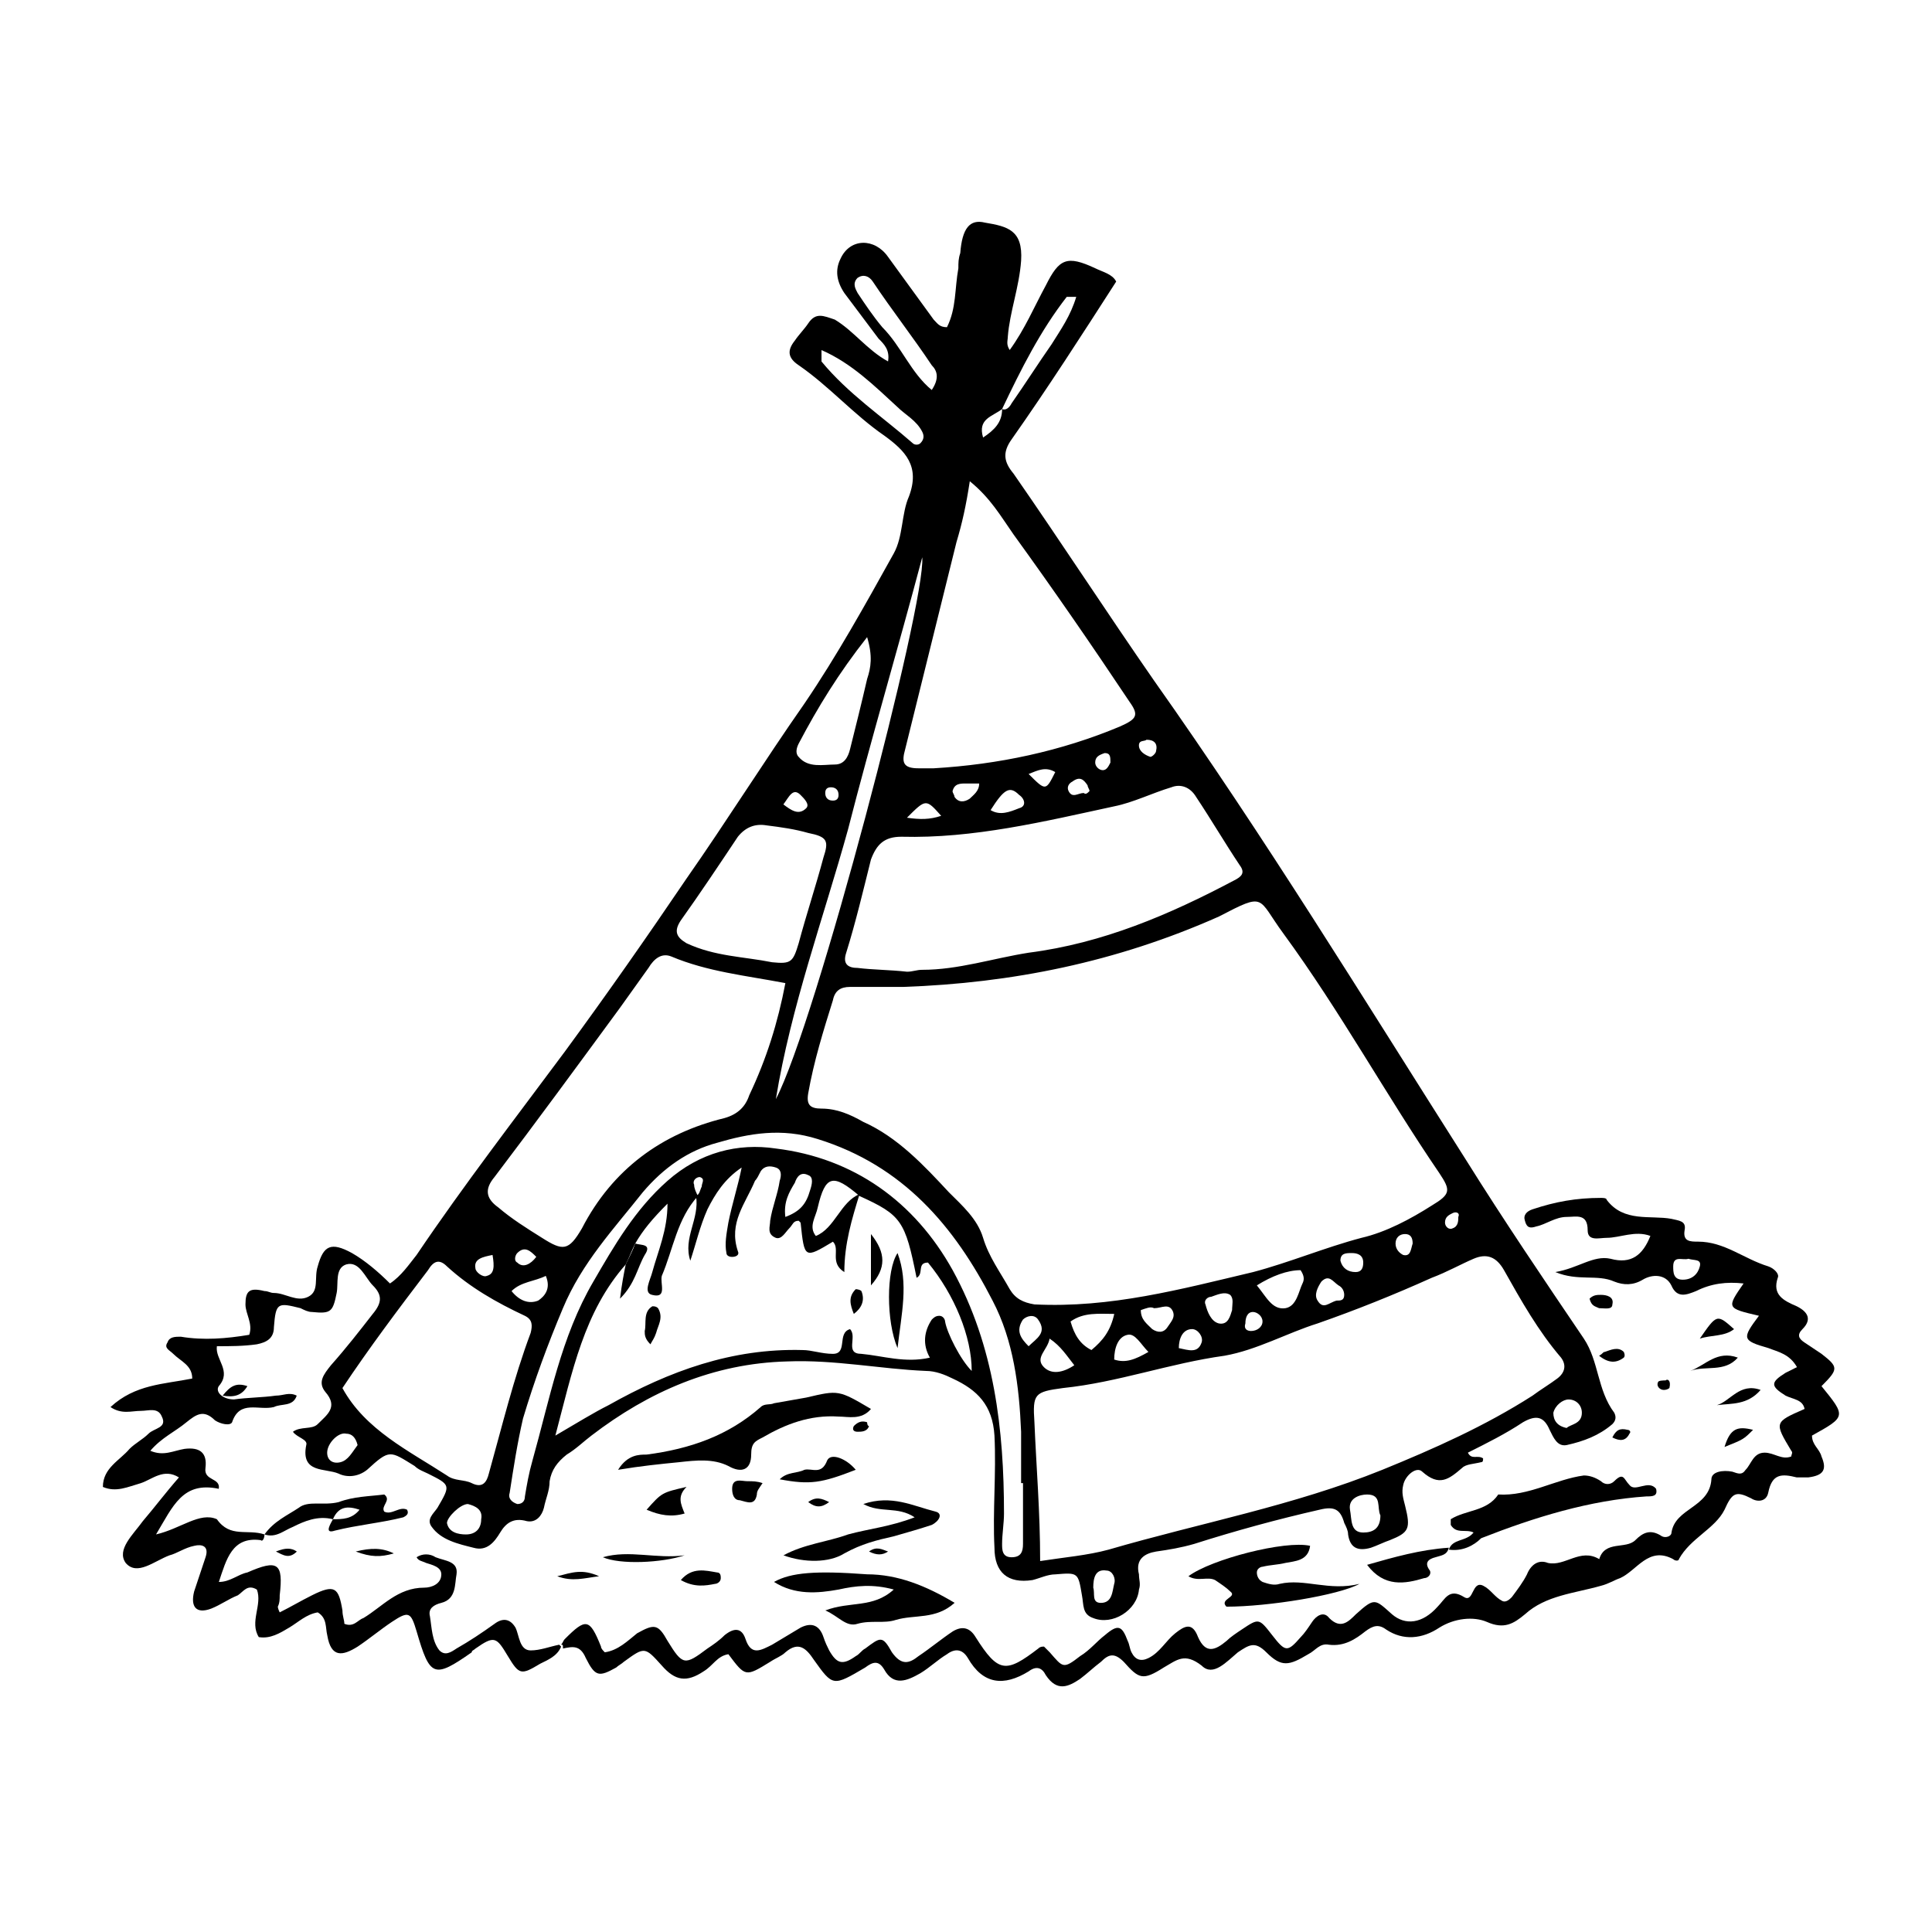<?xml version="1.0" encoding="UTF-8"?>
<!-- Uploaded to: SVG Repo, www.svgrepo.com, Generator: SVG Repo Mixer Tools -->
<svg fill="#000000" width="800px" height="800px" version="1.1" viewBox="144 144 512 512" xmlns="http://www.w3.org/2000/svg">
 <g>
  <path d="m214.09 550.64c0 1.008-0.504 2.016-1.008 1.512-7.559-1.008-9.07 5.039-11.082 11.082 3.023 0 5.039-2.016 7.559-2.519 8.062-3.527 9.574-2.519 8.566 6.047 0 1.008 0 2.016-0.504 3.023 0 0 0 0.504 0.504 1.512 3.023-1.512 5.543-3.023 8.566-4.535 6.047-3.023 7.055-2.016 8.062 4.031 0 1.512 0.504 2.519 0.504 3.527 2.519 1.008 3.527-1.008 5.039-1.512 5.039-3.023 9.07-8.062 16.121-8.062 2.016 0 4.535-1.008 4.535-3.527 0-2.016-2.519-2.519-4.031-3.023-1.008-0.504-2.016-0.504-2.519-1.512 1.512-1.008 3.527-1.008 5.039 0 2.519 1.008 6.047 1.008 5.543 4.535-0.504 2.519 0 6.551-4.031 7.559-2.016 0.504-3.527 1.512-3.023 3.527 0.504 3.023 0.504 6.551 2.519 9.07 1.512 1.512 3.023 0.504 4.535-0.504 3.527-2.016 6.551-4.031 10.078-6.551 2.016-1.512 4.031-1.512 5.543 1.008 1.008 2.016 1.008 6.047 4.031 6.047 2.519 0 5.039-1.008 7.559-1.512l0.504 0.504c-1.008 2.519-3.527 3.527-5.543 4.535-5.039 3.023-5.543 3.023-8.566-2.016-3.023-5.039-3.527-5.543-8.566-2.016-0.504 0.504-1.008 0.504-1.008 1.008-10.078 7.055-11.082 6.551-14.609-5.543-1.512-5.039-2.016-5.543-6.551-2.519-3.023 2.016-6.047 4.535-9.07 6.551-4.031 2.519-7.055 3.023-8.062-3.023-0.504-2.016 0-4.535-2.519-6.047-3.023 0.504-5.039 2.519-7.559 4.031-2.519 1.512-5.039 3.023-8.062 2.519-2.519-4.031 1.008-8.566-0.504-12.594-2.519-1.512-3.527 0.504-5.039 1.512-2.519 1.008-4.535 2.519-7.055 3.527-4.031 1.512-5.543-0.504-4.535-4.535 1.008-3.023 2.016-6.047 3.023-9.07 1.008-3.023-1.008-3.527-3.023-3.023-2.519 0.504-4.535 2.016-6.551 2.519-4.031 1.512-8.566 5.543-11.586 2.016-2.519-3.527 2.016-7.559 4.535-11.082 3.023-3.527 6.047-7.559 9.574-11.586-4.031-2.519-7.055 0.504-10.078 1.512-3.527 1.008-6.551 2.519-10.078 1.008 0-5.039 4.535-7.055 7.055-10.078 1.512-1.512 3.527-2.519 5.039-4.031s5.039-1.512 3.527-4.535c-1.008-2.519-3.527-1.512-5.543-1.512-2.519 0-5.039 1.008-8.062-1.008 6.547-6.047 14.105-6.047 21.664-7.559 0-3.527-3.023-4.535-5.039-6.551-1.008-1.008-2.519-1.512-1.512-3.023 0.504-1.512 2.016-1.512 3.527-1.512 6.047 1.008 12.09 0.504 18.137-0.504 1.008-3.023-1.008-5.543-1.008-8.062 0-3.527 1.008-4.535 5.039-3.527 1.008 0 1.512 0.504 2.519 0.504 3.023 0 6.047 2.519 9.07 1.008 3.023-1.512 1.512-5.039 2.519-8.062 1.512-5.543 3.527-6.551 9.07-3.527 3.527 2.016 7.055 5.039 10.078 8.062 3.023-2.016 5.039-5.039 7.055-7.559 12.594-18.641 26.199-36.273 39.297-53.906 11.082-15.113 21.664-30.23 32.242-45.848 10.578-15.113 20.656-31.234 31.234-46.352 8.566-12.594 16.121-26.199 23.68-39.801 2.519-4.535 2.016-10.578 4.031-15.113 3.023-8.062-1.008-12.09-6.551-16.121-8.062-5.543-14.609-13.098-22.672-18.641-3.023-2.016-3.023-4.031-1.008-6.551 1.008-1.512 2.519-3.023 3.527-4.535 2.016-3.023 4.031-2.016 7.055-1.008 5.039 3.023 8.566 8.062 14.105 11.082 0.504-3.023-1.008-4.535-2.519-6.047-3.023-4.031-6.047-8.062-9.07-12.09-2.016-3.023-2.519-6.047-1.008-9.07 2.519-5.543 9.07-5.543 12.594-0.504 4.031 5.543 8.062 11.082 12.09 16.625 1.008 1.008 1.512 2.016 3.527 2.016 2.519-5.039 2.016-10.078 3.023-15.617 0-1.512 0-2.519 0.504-4.031 0.504-6.551 2.519-9.07 6.551-8.062 6.047 1.008 10.078 2.016 9.574 10.078-0.504 7.055-3.023 13.602-3.527 20.152 0 1.008-0.504 2.016 0.504 3.527 4.031-5.543 6.551-11.586 9.574-17.129 3.527-7.055 5.543-8.062 13.098-4.535 2.016 1.008 4.535 1.512 5.543 3.527-9.07 14.105-18.137 28.215-27.711 41.816-2.519 3.527-2.016 6.047 0.504 9.07 12.594 18.137 24.688 36.777 37.281 54.914 29.223 41.312 55.418 84.137 82.625 126.96 10.078 16.121 20.656 31.738 31.234 47.359 4.031 6.047 3.527 13.602 8.062 19.648 0.504 1.008 0.504 2.016-0.504 3.023-3.527 3.023-7.559 4.535-12.09 5.543-2.519 0.504-3.527-2.016-4.535-4.031-1.512-3.527-3.527-4.031-7.055-2.016-4.535 3.023-9.574 5.543-14.609 8.062 1.008 2.016 2.519 0.504 4.031 1.512 0 0.504 0 1.008-0.504 1.008-2.016 0.504-4.031 0.504-5.039 1.512-3.527 3.023-6.047 5.039-10.578 1.008-1.512-1.512-4.535 1.008-5.039 3.527-0.504 2.016 0 3.527 0.504 5.543 1.512 6.047 1.008 7.055-4.031 9.07-1.512 0.504-3.527 1.512-5.039 2.016-3.527 1.008-5.543 0-6.047-3.527 0-1.008-0.504-2.016-1.008-3.023-1.008-3.527-2.519-4.535-6.551-3.527-11.082 2.519-22.168 5.543-33.25 9.07-3.527 1.008-6.551 1.512-10.078 2.016-3.023 0.504-5.543 2.016-4.535 6.047 0 1.512 0.504 2.519 0 4.031-0.504 5.543-7.055 9.574-12.09 7.559-3.023-1.008-2.519-3.527-3.023-6.047-1.008-6.047-1.008-6.047-7.055-5.543-2.016 0-4.031 1.008-6.047 1.512-6.551 1.008-10.078-2.016-10.078-8.566-0.504-9.574 0.504-19.648 0-29.727-0.504-8.062-4.535-12.09-11.082-15.113-2.016-1.008-4.535-2.016-7.055-2.016-12.09-0.504-24.184-3.023-36.777-2.519-19.648 0.504-36.777 8.062-51.891 19.648-2.016 1.512-4.031 3.527-6.551 5.039-2.519 2.016-4.031 4.031-4.535 7.055 0 2.519-1.008 4.535-1.512 7.055-0.504 2.016-2.016 4.031-4.535 3.527-3.527-1.008-5.543 0.504-7.055 3.023-1.512 2.519-3.527 5.039-7.055 4.031-4.031-1.008-8.566-2.016-11.082-5.543-1.512-2.016 0.504-3.527 1.512-5.039 3.527-6.047 3.527-6.047-2.519-9.07-1.008-0.504-2.519-1.008-3.527-2.016-6.551-4.031-6.551-4.535-12.594 1.008-2.519 2.016-5.543 2.016-7.559 1.008-3.527-1.512-10.078 0-8.566-7.559 0.504-1.512-2.519-2.016-3.527-3.527 2.016-1.512 5.039-0.504 6.551-2.016 2.519-2.519 5.543-4.535 2.016-8.566-2.016-2.519-0.504-4.535 1.512-7.055 4.031-4.535 7.559-9.07 11.082-13.602 2.519-3.023 2.519-5.039 0-7.559-2.016-2.016-3.527-6.551-7.055-5.543-3.023 1.008-2.016 5.039-2.519 7.559-1.008 5.039-1.512 5.543-6.551 5.039-1.008 0-2.016-0.504-3.023-1.008-6.047-1.512-6.551-1.512-7.055 5.039 0 3.023-2.016 4.031-4.535 4.535-3.527 0.504-7.055 0.504-10.578 0.504-0.504 3.527 4.031 6.551 0.504 10.578-1.008 1.512 1.008 3.527 4.031 3.527 3.527-0.504 7.559-0.504 11.082-1.008 2.016 0 3.527-1.008 5.543 0-1.008 3.023-4.031 2.016-6.047 3.023-4.031 1.008-9.07-2.016-11.082 4.031-0.504 1.008-3.023 0.504-4.535-0.504-3.023-3.023-5.039-1.512-7.559 0.504-3.023 2.519-6.551 4.031-9.574 7.559 3.527 1.512 6.047 0 9.07-0.504 4.031-0.504 6.047 1.008 5.543 5.039-0.504 3.527 4.031 2.519 3.527 5.543-9.574-2.016-12.09 4.535-16.625 12.09 6.551-1.512 11.586-6.047 16.121-4.031 3.539 5.039 8.074 2.519 12.609 4.031 0.504 0.504 0 0 0 0zm195.48-298.25c1.008 0.504 2.016-0.504 2.519-1.512 3.527-5.039 7.055-10.578 10.578-15.617 2.519-4.031 5.039-7.559 6.551-12.594h-2.519c-7.051 9.066-12.09 19.141-17.129 29.723-2.519 2.016-6.551 2.519-5.039 7.559 3.023-2.016 5.039-4.031 5.039-7.559zm-97.234 221.17c-1.008 2.016-1.512 3.527-2.519 5.543-11.082 12.594-14.105 28.215-18.641 45.344 6.047-3.527 10.078-6.047 14.105-8.062 16.121-9.07 32.746-15.113 51.387-14.609 2.519 0 5.039 1.008 8.062 1.008 4.031 0 1.008-5.543 4.535-6.551 2.016 2.016-1.512 6.551 3.023 6.551 5.543 0.504 11.586 2.519 18.137 1.008-2.016-3.527-1.512-7.055 0.504-10.078 0.504-0.504 1.008-1.008 2.016-1.008 1.008 0 1.512 1.008 1.512 1.512 0.504 3.023 4.031 10.078 7.055 13.098 0-9.07-4.535-20.152-11.586-28.719-3.023 0-1.008 3.023-3.023 4.031-3.023-15.113-4.031-16.625-15.113-21.664-7.055-6.047-9.07-5.543-11.082 3.023-0.504 2.519-2.519 5.039-0.504 7.559 5.039-2.016 6.551-9.07 11.586-11.082-2.016 6.551-4.031 13.098-4.031 20.656-4.031-2.519-1.008-6.047-3.023-8.062-7.559 4.535-7.559 4.535-8.566-5.039l-0.504-0.504c-1.512 0-1.512 1.008-2.519 2.016-1.008 1.008-2.016 3.023-3.527 2.519-2.519-1.008-1.512-3.023-1.512-4.535 0.504-3.527 2.016-7.055 2.519-10.578 0.504-1.512 0.504-3.023-1.008-3.527-1.512-0.504-3.023-0.504-4.031 1.008-0.504 1.008-1.008 2.016-1.512 2.519-2.519 6.047-7.055 11.082-4.535 18.641 0.504 1.008-0.504 1.512-1.512 1.512-1.008 0-1.512-0.504-1.512-1.008-0.504-2.519 0-5.039 0.504-8.062 1.008-5.039 2.519-9.574 3.527-14.609-4.535 3.023-7.055 7.055-9.07 11.082-2.016 4.535-3.023 9.07-4.535 13.602-2.016-6.047 2.519-11.082 1.512-17.129 1.008-0.504 1.008-1.512 1.512-2.519 0-1.008 1.008-2.016-0.504-2.519-1.008 0-2.016 1.008-1.512 2.016 0 1.008 0.504 2.016 1.008 3.023-5.543 6.047-6.551 14.105-9.574 21.16-0.504 2.016 1.512 6.047-2.519 5.039-2.519-0.504-0.504-4.031 0-6.047 1.512-5.543 4.031-11.082 4.031-18.137-4.023 4.031-6.543 7.055-8.559 10.582zm71.035-68.016h-14.105c-2.519 0-4.031 1.008-4.535 3.527-2.519 8.062-5.039 16.121-6.551 24.688-0.504 3.023 0.504 4.031 3.527 4.031 4.031 0 7.559 1.512 11.082 3.527 9.07 4.031 16.121 11.586 22.672 18.641 3.527 3.527 7.559 7.055 9.07 12.09 1.512 5.039 4.535 9.07 7.055 13.602 1.512 2.519 3.527 3.527 6.551 4.031 20.152 1.008 38.793-4.031 57.938-8.566 9.574-2.519 19.145-6.551 28.719-9.07 6.551-1.512 13.098-5.039 18.641-8.566 5.039-3.023 5.039-4.031 2.016-8.566-14.105-20.656-26.199-42.824-41.312-63.48-7.055-9.574-4.535-11.082-17.129-4.535-27.207 12.102-54.918 17.641-83.637 18.648zm36.277 152.15c6.551-1.008 12.594-1.512 18.137-3.023 24.184-7.055 48.871-11.586 72.547-21.16 13.602-5.543 27.207-11.586 39.801-19.648 2.016-1.512 4.535-3.023 6.551-4.535s2.519-3.527 1.008-5.543c-6.047-7.055-10.578-15.113-15.113-23.176-2.016-3.527-4.535-4.535-8.062-3.023s-7.055 3.527-11.082 5.039c-10.078 4.535-20.152 8.566-30.23 12.09-8.062 2.519-16.121 7.055-24.688 8.566-14.609 2.016-28.215 7.055-42.824 8.566-7.559 1.008-8.062 1.512-7.559 9.07 0.508 12.09 1.516 23.68 1.516 36.777zm-35.27-156.18c1.512 0 2.519-0.504 4.031-0.504 9.574 0 18.641-3.023 28.215-4.535 19.648-2.519 37.281-10.078 54.41-19.145 2.016-1.008 3.023-2.016 1.512-4.031-4.031-6.047-7.559-12.09-11.586-18.137-1.512-2.519-4.031-3.527-6.551-2.519-5.039 1.512-10.078 4.031-15.113 5.039-18.641 4.031-37.281 8.566-56.426 8.062-4.535 0-6.551 2.016-8.062 6.047-2.016 8.062-4.031 16.625-6.551 24.688-1.008 3.023 0.504 4.031 3.023 4.031 4.031 0.5 8.566 0.5 13.098 1.004zm-32.242 3.019c-10.578-2.016-20.656-3.023-30.23-7.055-2.519-1.008-4.535 0.504-6.047 3.023-2.519 3.527-5.039 7.055-7.559 10.578-11.082 15.113-22.168 30.23-33.25 44.84-2.519 3.023-2.519 5.543 1.008 8.062 3.527 3.023 7.559 5.543 11.586 8.062 5.543 3.527 7.055 3.527 10.578-2.519 8.062-15.617 21.16-25.191 37.785-29.223 3.527-1.008 5.543-3.023 6.551-6.047 4.539-9.57 7.562-19.141 9.578-29.723zm48.871-133c-1.008 6.551-2.016 11.082-3.527 16.121-4.535 18.137-9.07 36.777-13.602 54.914-1.008 3.527-0.504 5.039 3.527 5.039h4.031c17.129-1.008 33.754-4.535 49.375-11.082 4.535-2.016 5.039-3.023 2.519-6.551-10.078-15.113-20.152-29.727-30.73-44.336-3.535-5.039-6.055-9.57-11.594-14.105zm-166.26 240.32c6.047 11.082 17.633 16.625 27.711 23.176 2.016 1.512 4.535 1.008 6.551 2.016 3.023 1.512 4.031-0.504 4.535-2.519 3.527-12.594 6.551-25.191 11.082-37.281 0.504-2.016 0.504-3.527-1.512-4.535-7.559-3.527-14.609-7.559-20.656-13.098-2.016-2.016-3.527-1.512-5.039 1.008-8.062 10.578-15.621 20.656-22.672 31.234zm180.36 25.191h-0.504v-13.602c-0.504-12.09-2.016-24.184-7.559-34.762-10.078-19.648-23.68-35.77-46.352-42.824-9.574-3.023-18.137-1.512-26.703 1.008-7.559 2.016-14.105 6.551-19.648 13.098-7.559 9.574-16.121 18.641-21.16 30.73-4.031 9.574-7.559 19.145-10.578 29.223-1.512 6.551-2.519 13.098-3.527 19.648-0.504 1.512 0.504 2.519 2.016 3.023 1.008 0 2.016-0.504 2.016-2.016 0.504-3.023 1.008-6.047 2.016-9.574 4.535-16.121 7.559-32.746 16.121-47.359 5.543-9.574 11.082-19.145 19.648-26.703 8.566-7.559 18.641-10.078 28.719-8.566 20.656 2.519 36.777 14.105 46.855 32.242 11.082 20.152 13.602 42.32 13.602 64.488 0 2.519-0.504 5.543-0.504 8.062 0 1.512 0 3.527 2.519 3.527 2.519 0 3.023-1.512 3.023-3.527v-16.117zm-66.504-138.04c5.039 0.504 5.543 0 7.055-5.039 2.016-7.559 4.535-15.113 6.551-22.672 1.512-4.535 1.008-5.543-4.031-6.551-3.527-1.008-7.055-1.512-11.082-2.016-3.023-0.504-5.543 0.504-7.559 3.023-5.039 7.559-10.078 15.113-15.113 22.168-2.016 3.023-1.008 4.535 1.512 6.047 7.555 3.527 15.113 3.527 22.668 5.039zm1.008 36.273c10.578-20.152 39.801-131.5 38.793-143.59-6.551 24.688-13.602 48.367-19.648 72.043-6.551 23.68-15.113 46.855-19.145 71.543zm24.184-122.43c-7.559 9.574-13.098 18.641-18.137 28.215-0.504 1.008-1.008 2.519 0 3.527 2.519 3.023 6.551 2.016 9.574 2.016 2.519 0 3.527-2.016 4.031-4.031 1.512-6.047 3.023-12.09 4.535-18.641 1.004-3.023 1.508-6.047-0.004-11.086zm-12.09-76.074v3.023c7.055 8.566 16.121 14.609 24.184 21.664 0.504 0.504 1.512 0.504 2.016 0 1.008-1.008 1.008-2.016 0.504-3.023-1.512-3.023-4.535-4.535-6.551-6.551-6.047-5.543-12.094-11.59-20.152-15.113zm29.219 10.578c2.016-3.023 1.512-5.039 0-6.551-5.039-7.559-10.578-14.609-15.617-22.168-1.008-1.512-2.519-2.016-4.031-1.008-1.512 1.512-0.504 3.023 0 4.031 2.016 3.023 4.031 6.047 6.551 9.07 5.035 5.039 7.555 12.09 13.098 16.625zm86.152 237.29c2.519 3.023 4.031 6.551 7.559 6.047 3.023-0.504 3.527-4.535 4.535-6.551 0.504-1.008 0.504-2.016-0.504-3.527-3.531 0.004-7.559 1.516-11.59 4.031zm-43.832 17.133c3.023-2.519 5.039-5.039 6.047-9.574-4.031 0-8.062-0.504-11.586 2.016 1.004 3.527 2.516 6.047 5.539 7.559zm76.578 43.828c-1.008-2.016 0.504-5.543-3.527-5.543-2.016 0-5.039 1.008-4.535 4.031 0.504 2.519 0 6.047 3.527 6.047 2.519 0 4.535-1.008 4.535-4.535zm-241.83-3.019c-2.016 0-5.543 3.527-5.543 5.039 0.504 2.519 3.023 3.023 5.039 3.023 2.519 0 4.031-1.512 4.031-4.031 0.504-2.519-1.512-3.527-3.527-4.031zm160.71-36.781c-2.016-2.519-3.527-5.039-6.551-7.055-0.504 3.023-4.031 5.039-1.512 7.559 2.019 2.016 5.039 1.512 8.062-0.504zm41.312-18.641c-1.512-1.008-3.527 0-5.039 0.504-1.008 0-2.016 1.008-1.512 2.016 0.504 2.016 1.512 4.535 3.527 5.039 2.519 0.504 3.023-2.016 3.527-3.527 0-1.512 0.504-3.023-0.504-4.031zm-117.89-20.656c4.031-1.512 5.543-3.527 6.551-7.055 0.504-1.512 1.008-3.527-0.504-4.031-2.016-1.008-3.023 0.504-3.527 2.016-1.512 2.523-3.023 5.043-2.519 9.07zm-113.36 60.457c-0.504-2.016-1.512-3.023-3.023-3.023-2.016-0.504-5.039 2.519-5.039 5.039 0 2.016 1.512 3.023 3.527 2.519 2.016-0.504 3.023-2.519 4.535-4.535zm209.58-24.684c-2.016-2.016-3.527-5.039-5.543-4.535-2.519 0.504-3.527 3.527-3.527 6.551 3.027 1.004 5.543-0.004 9.07-2.016zm-2.016-11.086c0 2.519 1.512 3.527 3.023 5.039 1.512 1.008 3.023 1.008 4.031-0.504 1.008-1.512 2.016-2.519 1.512-4.031-1.008-2.519-3.023-1.008-5.039-1.008-1.008-0.504-2.016 0-3.527 0.504zm-166.76-5.039c2.016 2.519 4.535 3.527 7.055 2.519 1.512-1.008 3.527-3.023 2.016-6.551-3.027 1.516-6.555 1.516-9.07 4.031zm154.16 78.598c0.504 1.512-0.504 4.031 2.016 4.031 3.023 0 3.023-3.023 3.527-5.039 0.504-1.512-0.504-3.527-2.016-3.527-3.023-0.504-3.527 2.016-3.527 4.535zm125.45-42.32c1.008-1.008 4.031-1.008 4.031-4.031 0-2.016-1.512-3.527-3.527-3.527-1.512 0-3.527 1.512-4.031 3.527 0 2.016 1.008 3.527 3.527 4.031zm-152.66-163.74c2.519 1.512 5.039 0.504 7.559-0.504 2.016-0.504 1.512-2.519 0-3.527-2.519-2.519-4.031-1.512-7.559 4.031zm93.711 128.47c0-1.008-0.504-2.016-1.512-2.519-1.512-1.008-2.519-3.023-4.535-1.008-1.008 1.512-2.016 3.527-1.008 5.039 1.512 2.519 3.023 0.504 5.039 0 1.008 0 2.016 0 2.016-1.512zm-83.633 13.605c2.016-2.016 5.039-3.527 2.519-7.055-1.008-1.512-3.023-1.008-4.031 0-2.016 3.023-0.504 5.039 1.512 7.055zm-32.246-140.06c3.527 0.504 6.047 0.504 9.07-0.504-4.031-4.535-4.031-4.535-9.07 0.504zm32.246-11.59c4.535 4.535 4.535 4.535 7.055-0.504-2.519-1.512-4.535-0.504-7.055 0.504zm39.801 152.15c2.519 0.504 5.039 1.512 6.047-1.512 0.504-1.512-1.008-3.527-2.519-3.527-2.519 0-3.527 2.519-3.527 5.039zm-52.902-149.63h-3.527c-1.512 0-3.023 0-3.527 2.016 0 0.504 0.504 1.008 0.504 1.512 1.008 1.512 2.519 1.512 4.031 0.504 1.012-1.008 2.519-2.016 2.519-4.031zm-51.891 5.543c2.016 1.512 4.031 3.023 6.047 1.008 1.008-1.008-0.504-2.519-1.512-3.527-2.016-2.016-3.023 0.504-4.535 2.519zm147.62 120.91c0.504 2.016 2.016 3.023 4.031 3.023 1.512 0 2.016-1.008 2.016-2.519 0-2.016-1.512-2.519-3.023-2.519-1.512 0-3.023 0-3.023 2.016zm19.145-4.535c0-1.512-0.504-2.519-2.016-2.519-1.512 0-2.519 1.008-2.519 2.519 0 1.512 1.008 2.519 2.016 3.023 2.016 0.504 2.016-1.512 2.519-3.023zm-243.84 3.023c-2.519 0.504-5.039 1.008-4.535 3.527 0 1.008 2.016 2.519 3.023 2.016 2.016-0.504 2.016-2.519 1.512-5.543zm158.2-122.93c0-0.504-0.504-1.008-0.504-1.512-1.008-1.512-2.016-2.519-4.031-1.008-1.008 0.504-1.512 1.512-1.008 2.519 1.008 2.016 2.519 0.504 4.031 0.504 0.504 0.504 1.008 0 1.512-0.504zm42.824 143.08c1.512 0 3.023-1.008 3.023-2.519 0-1.512-1.512-2.519-2.519-2.519-1.512 0-2.016 1.512-2.016 3.023-0.504 1.512 0.504 2.016 1.512 2.016zm-189.43-19.648c-1.512-1.512-3.023-3.023-5.039-1.008-0.504 0.504-1.008 2.016 0 2.519 1.512 1.512 3.527 0.504 5.039-1.512zm161.72-137.04c-0.504 0.504-2.016 0-2.016 1.512 0 1.512 1.512 2.519 3.023 3.023 0.504 0 1.512-1.008 1.512-1.512 0.504-2.016-0.504-3.023-2.519-3.023zm81.113 125.45c-1.008 0.504-2.016 1.008-2.016 2.519 0 1.008 1.008 2.016 2.016 1.512 1.512-0.504 1.512-2.016 1.512-3.023 0.504-1.008-0.504-1.512-1.512-1.008zm-92.195-121.92c-1.512 0.504-2.519 1.008-2.519 2.519 0 1.008 1.008 2.016 2.016 2.016 1.008 0 1.512-1.008 2.016-2.016 0-1.512 0-2.519-1.512-2.519zm-70.535 11.086c0-1.512-1.008-2.016-2.016-2.016-1.008 0-1.512 0.504-1.512 1.512 0 1.008 0.504 2.016 2.016 2.016 1.008 0 1.512-0.504 1.512-1.512z"/>
  <path d="m292.69 579.86c0.504-0.504 0.504-1.008 1.008-1.512 5.543-5.543 6.551-5.543 9.574 2.016 0 0.504 0.504 1.008 1.008 1.512 3.527-0.504 6.047-3.023 8.566-5.039 4.535-2.519 5.543-2.519 8.062 2.016 4.031 6.551 4.535 6.551 10.578 2.016 1.512-1.008 3.023-2.016 4.535-3.527 2.519-2.016 4.535-2.016 5.543 1.008 1.512 4.535 4.031 3.023 7.055 1.512 2.519-1.512 5.039-3.023 7.559-4.535 3.023-1.512 5.039-0.504 6.047 2.519 0.504 1.512 1.008 2.519 1.512 3.527 2.016 3.527 3.527 4.031 7.055 1.512 1.008-0.504 1.512-1.512 2.519-2.016 4.031-3.023 4.535-3.527 7.055 1.008 2.519 3.527 4.535 3.023 7.055 1.008 3.023-2.016 6.047-4.535 9.07-6.551 2.519-1.512 4.535-1.008 6.047 1.512 6.047 9.574 8.062 9.574 16.625 3.023 0.504-0.504 1.008-0.504 1.512-0.504 0.504 0.504 1.008 1.008 1.512 1.512 3.527 4.031 3.527 4.535 8.062 1.008 2.519-1.512 4.535-4.031 6.551-5.543 3.527-3.023 4.535-2.519 6.047 1.512 0.504 1.008 0.504 2.016 1.008 3.023 1.008 2.016 2.519 2.519 4.535 1.512 3.023-1.512 4.535-4.535 7.055-6.551 2.519-2.016 4.535-3.023 6.047 1.008 2.016 4.535 4.535 3.527 7.559 1.008 1.008-1.008 2.519-2.016 4.031-3.023 4.535-3.023 4.535-3.023 8.062 1.512s4.031 4.535 7.559 0.504c1.008-1.008 2.016-2.519 3.023-4.031 1.008-1.512 3.023-3.023 4.535-1.008 3.023 3.023 5.039 1.008 7.055-1.008 5.039-4.535 5.039-4.031 9.574 0 3.527 3.023 8.062 2.519 12.09-2.016 2.016-2.016 3.023-5.039 7.055-2.519 2.519 1.512 2.016-4.535 5.039-3.023 2.016 1.008 3.023 3.023 5.039 4.031 1.008 0.504 2.016-0.504 2.519-1.008 1.512-2.016 3.023-4.031 4.031-6.047 1.008-2.519 3.023-4.031 5.543-3.023 4.535 1.008 8.566-4.031 13.602-1.008 1.512-5.039 7.055-2.519 9.574-5.039 2.016-2.016 4.031-3.023 7.055-1.008 1.008 0.504 2.519 0 2.519-1.008 1.008-6.551 10.078-6.551 10.578-14.105 0-2.016 3.023-2.519 5.543-2.016 1.512 0.504 2.519 1.008 3.527-0.504 1.512-1.512 2.016-4.535 5.039-4.535 2.519 0 4.535 2.016 7.055 1.008 0-0.504 0.504-1.008 0-1.512-4.535-7.559-4.535-7.559 3.527-11.082-0.504-2.519-3.023-2.519-5.039-3.527-4.031-2.519-4.031-3.527 0-6.047 1.008-0.504 2.016-1.008 3.023-1.512-2.016-3.527-5.039-4.031-7.559-5.039-7.055-2.016-7.055-2.519-2.519-8.566-8.605-2.008-8.605-2.008-4.074-8.559-4.535-0.504-8.566 0-12.594 2.016-2.519 1.008-5.039 2.016-6.551-1.512-1.512-3.023-5.039-3.023-7.559-1.512-2.519 1.512-5.039 1.512-7.559 0.504-4.535-2.016-9.574 0-15.617-2.519 6.047-1.008 10.078-4.535 14.609-3.527 5.543 1.512 8.566-1.008 10.578-6.047-4.031-1.512-8.062 0.504-11.586 0.504-2.016 0-5.039 1.008-5.039-2.016 0-4.535-3.023-3.527-5.543-3.527-3.023 0-5.543 2.016-8.062 2.519-1.512 0.504-2.519 0.504-3.023-1.512-0.504-1.512 0.504-2.519 2.016-3.023 6.047-2.016 11.586-3.023 18.137-3.023 0.504 0 1.512 0 1.512 0.504 4.535 6.047 11.586 4.031 17.129 5.039 2.016 0.504 4.031 0.504 3.527 3.023-0.504 3.023 1.512 3.023 3.527 3.023 7.055 0 12.09 4.535 18.641 6.551 1.512 0.504 3.023 2.016 2.519 3.023-1.512 4.535 1.512 6.047 5.039 7.559 3.023 1.512 4.031 3.527 1.512 6.047-1.512 1.512-1.008 2.519 0.504 3.527 1.512 1.008 3.023 2.016 4.535 3.023 4.535 3.527 4.535 4.031 0 8.566 6.551 8.062 6.551 8.062-2.519 13.098 0 2.519 2.016 3.527 2.519 5.543 1.512 3.527 0.504 5.039-3.527 5.543h-3.023c-4.031-1.008-6.551-1.008-7.559 4.031-0.504 2.519-3.023 2.519-4.535 1.512-4.031-2.016-5.039-1.512-7.055 3.023-2.519 5.039-9.07 7.559-12.09 13.098 0 0.504-1.008 0.504-1.512 0-6.551-3.527-9.574 3.023-14.105 5.039-1.512 0.504-3.023 1.512-5.039 2.016-7.055 2.016-14.609 2.519-20.152 7.559-3.023 2.519-5.543 4.031-10.078 2.016-3.527-1.512-8.566-1.008-12.594 1.512-4.535 3.023-9.574 3.527-14.105 0.504-2.016-1.512-3.527-1.008-5.543 0.504-2.519 2.016-5.543 4.031-9.574 3.527-2.519-0.504-3.527 1.512-5.543 2.519-5.039 3.023-7.055 3.527-11.082-0.504-3.023-3.023-4.535-2.016-7.559 0-3.023 2.519-6.551 6.551-9.574 3.527-4.535-3.527-6.551-1.512-10.078 0.504-5.543 3.527-6.551 3.023-10.578-1.512-2.519-2.519-4.031-2.016-6.047 0-2.016 1.512-3.527 3.023-5.543 4.535-3.023 2.016-6.047 3.527-9.07-1.008-1.008-2.016-2.519-2.519-4.535-1.008-6.551 4.031-12.09 3.527-16.121-3.527-1.512-2.519-3.527-2.519-5.543-1.008-2.519 1.512-4.535 3.527-7.055 5.039-3.527 2.016-7.055 3.527-9.574-1.008-1.512-2.519-3.023-2.016-5.039-0.504-8.543 5.027-8.543 5.027-13.578-2.023-2.016-3.023-4.031-5.039-7.559-2.016-1.008 1.008-2.519 1.512-4.031 2.519-6.551 4.031-6.551 4.031-11.082-2.016-3.023 0.504-4.031 3.023-6.551 4.535-4.535 3.023-7.559 2.519-11.082-1.512-4.535-5.039-4.535-5.039-10.078-1.008-0.504 0.504-1.512 1.008-2.016 1.512-4.535 2.519-5.543 2.519-8.062-2.519-1.512-3.527-3.527-3.023-6.047-2.519 0.004-1.008 0.004-1.008-0.5-1.008zm298.76-102.27c-1.512 0.504-4.031-1.008-4.031 2.016 0 1.512 0 3.527 2.519 3.527 2.519 0 4.031-1.512 4.535-3.527 0.504-2.016-1.512-1.512-3.023-2.016z"/>
  <path d="m527.96 554.67c1.008-3.023 4.535-2.016 6.551-4.535-2.016-1.008-4.535 0.504-6.047-2.016v-1.512c4.031-2.519 9.574-2.016 12.594-6.551 8.062 0.504 15.113-4.031 22.672-5.039 1.512 0 3.023 0.504 4.535 1.512 1.008 1.008 2.519 1.008 3.527 0 2.519-2.519 2.519-0.504 4.031 1.008 1.512 2.016 5.039-1.512 7.055 1.008 0.504 2.016-1.008 2.016-2.519 2.016-15.113 1.008-29.727 5.543-43.832 11.082-2.016 2.019-5.039 3.531-8.566 3.027z"/>
  <path d="m307.8 533.51c2.519-4.031 5.543-4.031 7.559-4.031 11.586-1.512 21.664-5.039 30.23-12.594 1.008-1.008 2.519-0.504 3.527-1.008 3.023-0.504 5.543-1.008 8.566-1.512 8.566-2.016 8.566-2.016 17.129 3.023-2.519 3.023-6.047 2.016-8.566 2.016-7.559-0.504-14.105 2.016-20.152 5.543-2.016 1.008-3.023 1.512-3.023 4.535 0 4.031-2.519 5.039-6.047 3.023-4.031-2.016-8.566-1.512-13.098-1.008-5.039 0.5-10.078 1.004-16.125 2.012z"/>
  <path d="m396.98 568.77c-5.039 4.535-10.578 3.023-15.617 4.535-3.023 1.008-6.551 0-10.078 1.008-3.023 1.008-5.039-2.016-8.566-3.527 6.551-2.519 12.594-0.504 18.137-5.543-5.543-1.512-10.078-1.008-14.609 0-5.543 1.008-11.586 1.512-17.129-2.016 4.535-2.519 11.082-3.023 24.688-2.016 8.062 0.004 15.617 3.027 23.176 7.559z"/>
  <path d="m491.19 553.66c-0.504 4.031-4.031 4.031-6.551 4.535-2.016 0.504-4.031 0.504-6.047 1.008-0.504 0-1.512 0.504-1.512 1.512 0 1.008 0.504 2.016 1.512 2.519 1.512 0.504 3.023 1.008 4.535 0.504 6.551-1.512 13.098 2.016 21.16 0-5.543 3.023-24.184 6.047-35.266 6.047-2.016-2.016 3.023-2.519 1.008-4.031-1.008-1.008-2.519-2.016-4.031-3.023-2.016-1.008-4.535 0.504-7.055-1.008 6.047-4.535 25.695-9.574 32.246-8.062z"/>
  <path d="m351.63 556.18c5.543-3.023 11.586-3.527 17.129-5.543 5.543-1.512 11.082-2.016 17.633-4.535-4.535-3.023-9.07-1.008-13.602-3.527 7.559-2.519 13.098 0.504 19.145 2.016 2.016 0.504 1.008 2.519-1.008 3.527-3.023 1.008-6.551 2.016-10.078 3.023-4.535 1.008-8.566 2.016-13.098 4.535-4.031 2.519-10.578 2.519-16.121 0.504z"/>
  <path d="m232.23 546.61c-4.031-1.008-7.559 0.504-10.578 2.016-2.519 1.008-4.535 3.023-7.559 2.016 2.519-3.527 6.047-5.039 9.07-7.055 2.519-2.016 6.551-0.504 10.578-1.512 4.031-1.512 8.062-1.512 12.09-2.016 2.016 1.512-1.008 3.023 0 4.535 2.016 1.008 4.031-1.512 6.047-0.504 0.504 1.008 0 1.512-1.008 2.016-6.047 1.512-12.09 2.016-18.137 3.527-3.023 1.008-1.008-2.016-0.504-3.023 2.519 0 5.039 0 7.055-2.519-3.023-1.004-5.543-1.004-7.055 2.519z"/>
  <path d="m527.96 554.16c-0.504 2.016-2.016 2.016-3.527 2.519-2.016 0.504-3.023 1.512-1.512 3.527 0.504 1.008-0.504 2.016-1.512 2.016-5.039 1.512-10.578 2.519-15.113-3.527 7.055-2.016 14.109-4.031 21.664-4.535v0z"/>
  <path d="m370.78 533.51c-9.07 3.527-12.09 4.031-20.152 2.519 2.016-2.016 4.535-1.512 6.551-2.519 2.016-0.504 4.535 1.512 6.047-2.519 1.004-2.016 5.035-0.504 7.555 2.519z"/>
  <path d="m315.36 544.09c4.031-4.535 4.031-4.535 10.578-6.047-2.519 2.519-1.512 4.535-0.504 7.055-3.527 1.004-6.547 0.5-10.074-1.008z"/>
  <path d="m303.77 556.68c7.055-2.016 14.105 0.504 21.664-0.504-6.043 2.016-17.129 2.519-21.664 0.504z"/>
  <path d="m599 516.38c3.527-1.008 6.047-6.047 11.586-4.031-3.527 4.031-7.555 3.527-11.586 4.031z"/>
  <path d="m324.43 562.73c3.023-3.527 6.551-2.519 9.574-2.016 1.008 0 1.008 1.008 1.008 1.512 0 1.008-1.008 1.512-1.512 1.512-2.519 0.504-5.543 1.008-9.07-1.008z"/>
  <path d="m603.54 496.23c-2.519 2.016-6.047 1.512-9.07 2.519 4.535-6.551 4.535-6.551 9.07-2.519z"/>
  <path d="m346.09 537.04c-1.008 1.512-1.512 2.016-1.512 3.023-0.504 3.023-2.519 2.016-4.535 1.512-1.512 0-2.016-1.512-2.016-3.023 0-3.023 2.519-2.016 4.031-2.016 1.512 0 2.519 0 4.031 0.504z"/>
  <path d="m591.95 507.31c4.031-1.512 7.055-5.543 12.594-3.527-3.523 4.031-8.562 2.016-12.594 3.527z"/>
  <path d="m601.02 527.46c1.512-5.039 3.527-5.543 7.559-4.535-2.523 2.519-2.523 2.519-7.559 4.535z"/>
  <path d="m567.77 503.28c1.008-0.504 1.008-1.008 1.512-1.008 1.512-0.504 3.527-1.512 5.039 0 0 0 0.504 1.008 0 1.512-2.016 1.508-4.031 1.508-6.551-0.504z"/>
  <path d="m565.25 488.16c1.008-1.008 2.016-1.008 3.023-1.008 1.512 0 3.527 0.504 3.023 2.519 0 1.512-2.016 1.008-3.527 1.008-1.008-0.504-2.016-0.504-2.519-2.519z"/>
  <path d="m302.76 561.72c-4.031 0.504-7.055 1.512-11.082 0 4.031-1.008 6.551-2.016 11.082 0z"/>
  <path d="m238.28 555.17c4.031-1.008 7.055-1.008 10.078 0.504-3.531 1.008-6.051 1.008-10.078-0.504z"/>
  <path d="m374.3 521.92c-0.504 1.512-2.016 1.512-3.023 1.512s-1.512-0.504-1.008-1.512c1.008-1.008 2.016-1.512 3.527-1.008 0 0 0 1.008 0.504 1.008z"/>
  <path d="m203.01 513.86c2.016-2.519 3.527-3.527 6.551-2.519-1.512 2.519-3.527 3.023-6.551 2.519z"/>
  <path d="m571.29 524.94c1.008-2.016 2.016-2.519 4.031-2.016 0.504 0 1.008 0.504 0.504 1.008-1.008 2.016-2.519 2.016-4.535 1.008z"/>
  <path d="m586.41 511.84s-0.504 0.504-1.512 0.504c-1.008 0-2.016-1.008-1.512-2.016 0-0.504 1.512-0.504 2.016-0.504 0.504-0.504 1.512 0 1.008 2.016z"/>
  <path d="m374.3 555.17c2.016-1.512 3.527-0.504 5.039 0-1.512 1.008-3.023 1.008-5.039 0z"/>
  <path d="m358.18 542.07c2.016-1.512 3.527-1.008 5.543 0-2.016 1.512-3.527 1.512-5.543 0z"/>
  <path d="m217.12 555.17c2.519-1.008 4.031-1.008 5.543 0-2.019 2.016-3.527 1.008-5.543 0z"/>
  <path d="m312.34 473.55c1.512 0.504 4.535 0 2.519 3.023-2.016 3.527-2.519 7.559-6.551 11.586 0.504-4.031 1.008-6.551 1.512-9.07 1.008-2.012 2.016-4.027 2.519-5.539z"/>
  <path d="m381.86 476.07c3.023 8.062 1.008 16.121 0 25.191-3.023-7.055-3.023-20.656 0-25.191z"/>
  <path d="m374.81 484.64v-13.602c4.031 5.039 4.031 9.07 0 13.602z"/>
  <path d="m316.37 500.26c-1.512-1.512-1.512-2.519-1.512-3.527 0.504-2.016-0.504-5.039 2.016-6.551 0.504 0 1.008 0 1.512 0.504 1.512 2.519 0 4.535-0.504 6.551-0.504 1.512-1.008 2.016-1.512 3.023z"/>
  <path d="m370.27 492.2c-1.008-2.519-1.512-4.535 0.504-6.551 0 0 1.008 0 1.512 0.504 1.008 2.519 0 4.535-2.016 6.047z"/>
 </g>
</svg>